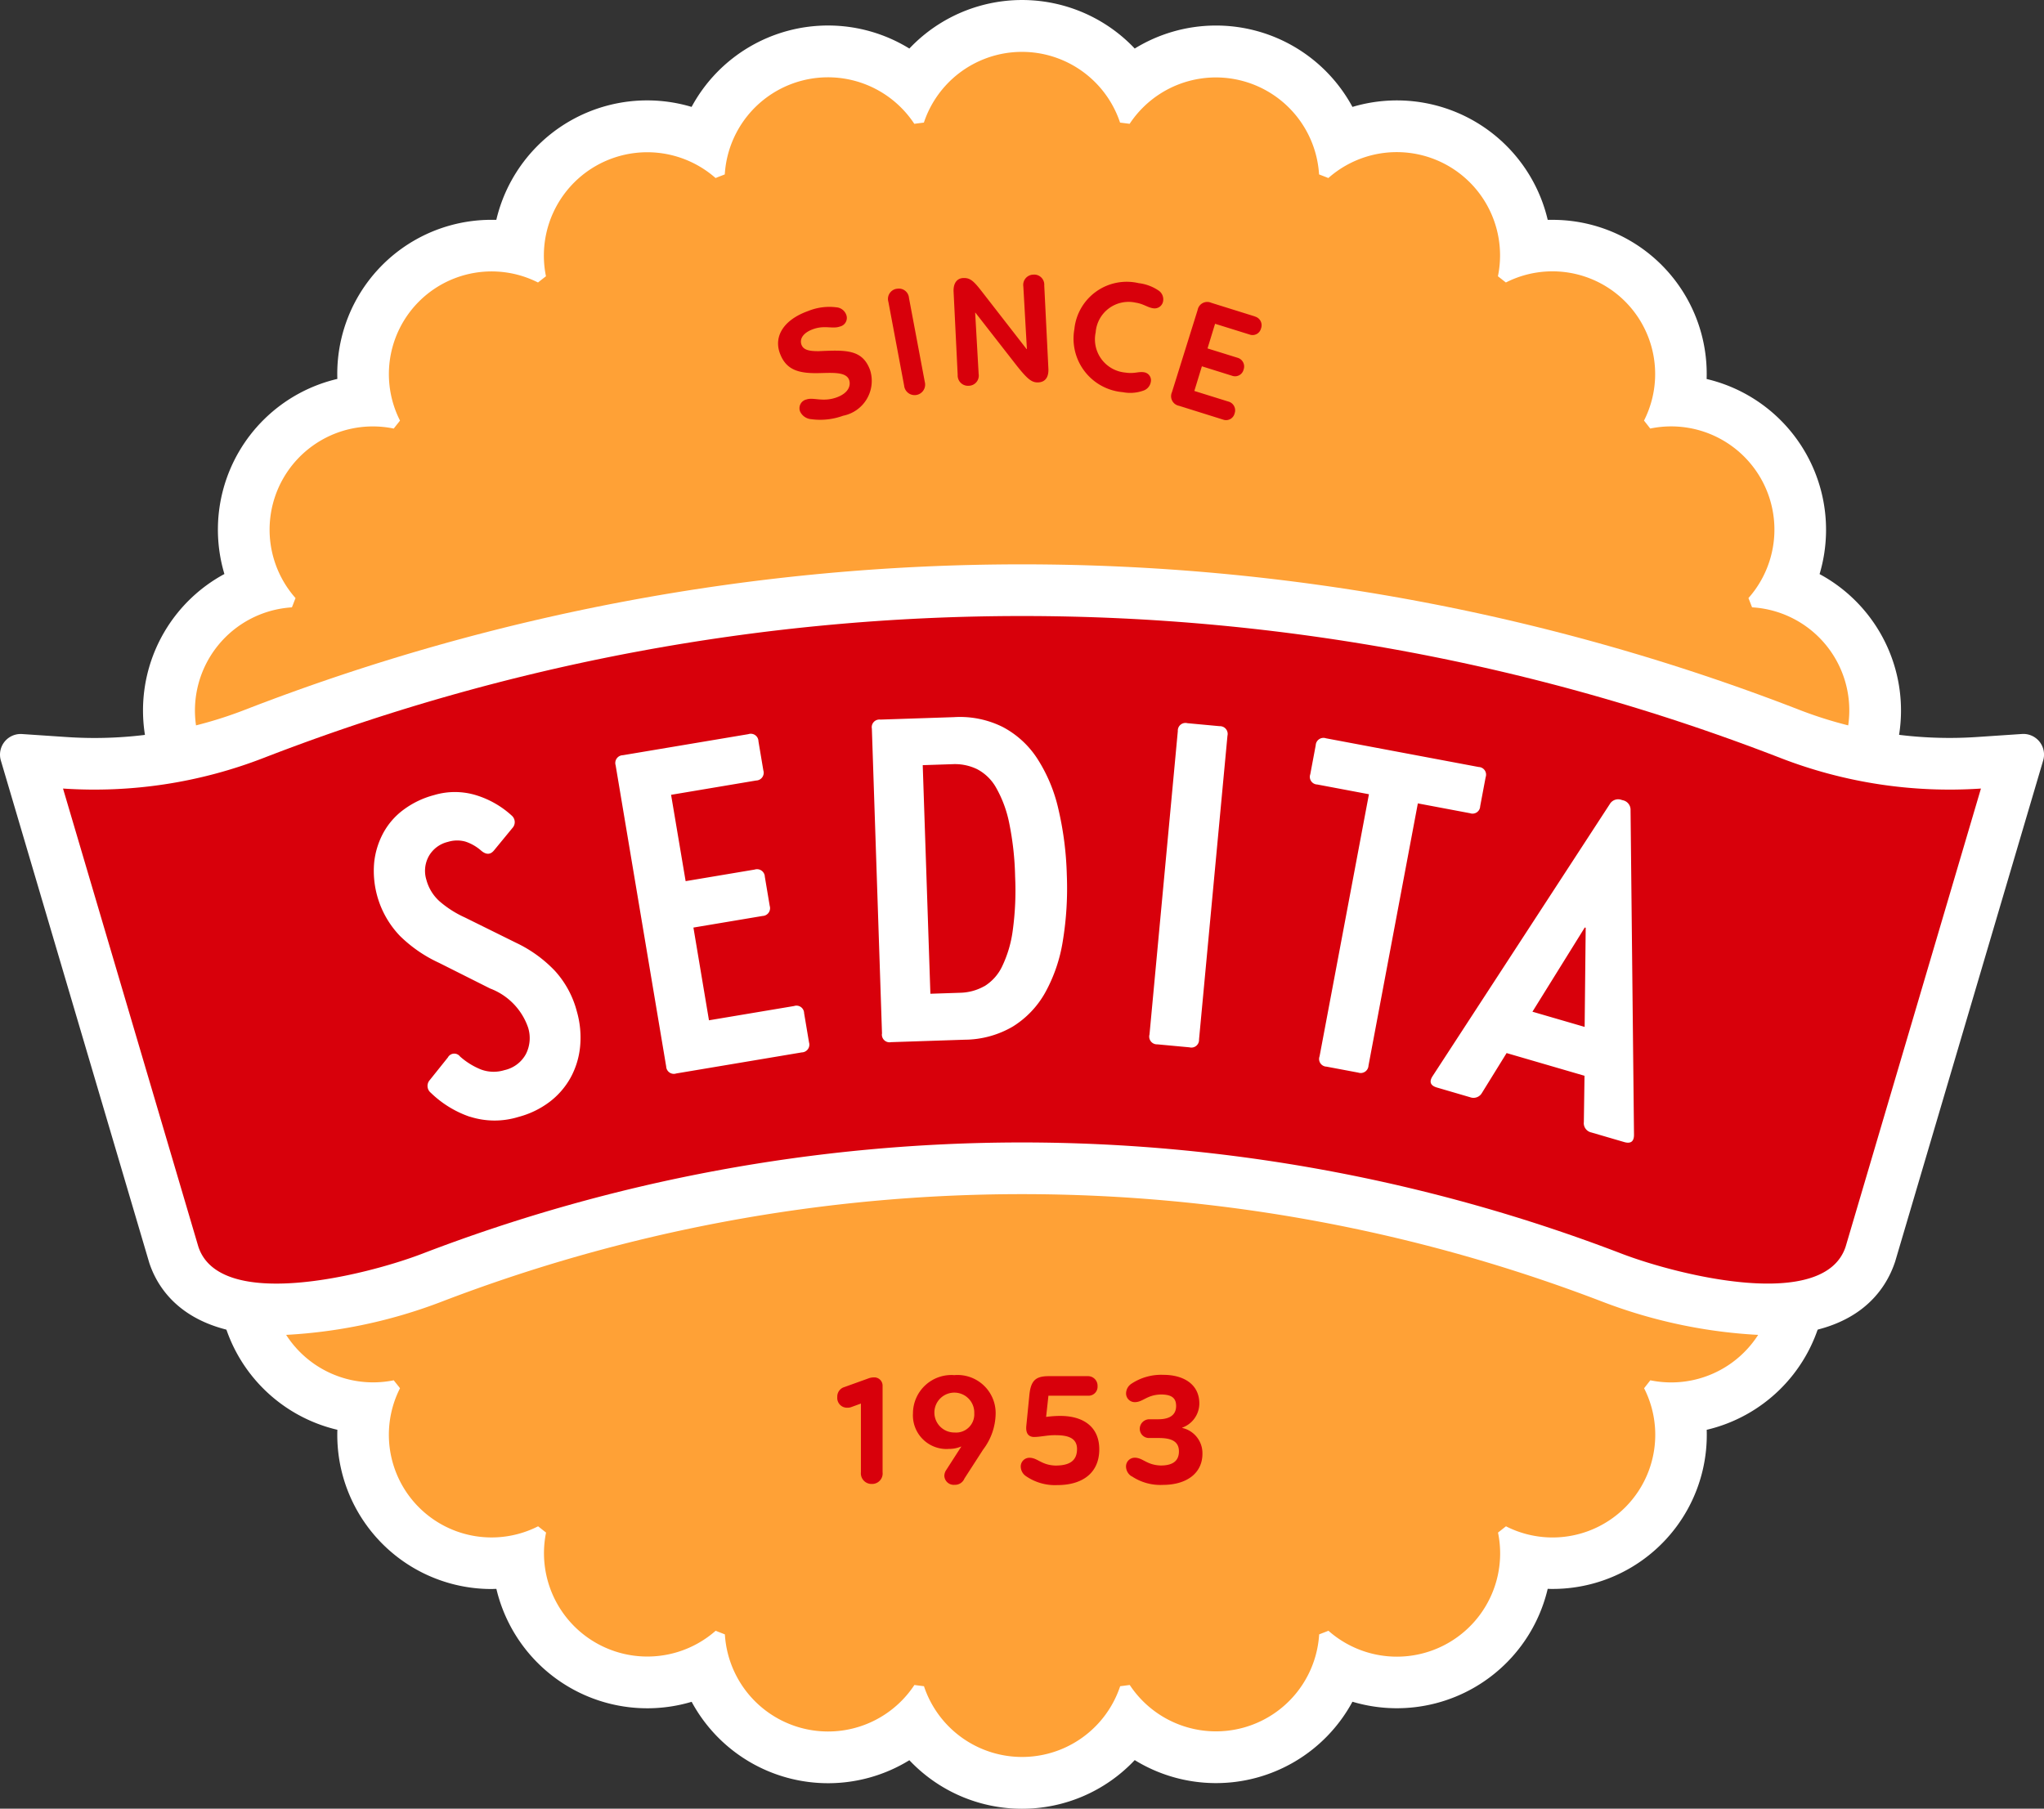 <svg xmlns="http://www.w3.org/2000/svg" width="106.771" height="94.497" viewBox="0 0 106.771 94.497"><rect x="0" y="0" width="106.771" height="94.497" fill="#333333" stroke="none"/><clipPath id="a"><path d="M0 0h106.771v94.497H0z"/></clipPath><g clip-path="url(#a)"><path fill="#fff" d="M53.385 94.501a8.084 8.084 0 0 1-5.883-2.536 8.1 8.1 0 0 1-11.373-3.052 8.1 8.1 0 0 1-10.2-5.9c-.084 0-.171.007-.255.007a8.052 8.052 0 0 1-8.051-8.319 8.088 8.088 0 0 1-5.9-10.193 8.1 8.1 0 0 1-3.051-11.371 8.1 8.1 0 0 1 0-11.774 8.1 8.1 0 0 1 3.05-11.373 8.088 8.088 0 0 1 5.9-10.193 8.048 8.048 0 0 1 8.046-8.312h.258a8.094 8.094 0 0 1 10.2-5.9 8.1 8.1 0 0 1 11.376-3.049 8.1 8.1 0 0 1 11.772 0 8.1 8.1 0 0 1 11.373 3.05 8.094 8.094 0 0 1 10.2 5.9h.258a8.048 8.048 0 0 1 8.043 8.315 8.093 8.093 0 0 1 5.9 10.193 8.1 8.1 0 0 1 3.054 11.37 8.1 8.1 0 0 1 0 11.774 8.1 8.1 0 0 1-3.05 11.371 8.09 8.09 0 0 1-5.9 10.193 8.049 8.049 0 0 1-8.05 8.314c-.087 0-.171 0-.255-.007a8.094 8.094 0 0 1-10.2 5.9 8.1 8.1 0 0 1-11.373 3.05 8.081 8.081 0 0 1-5.889 2.542"/><path fill="#ffa136" d="M94.165 52.874c.026-.167.043-.333.063-.5a5.4 5.4 0 0 0 0-10.248c-.019-.167-.037-.333-.063-.5a5.394 5.394 0 0 0-2.643-9.895c-.065-.16-.123-.323-.19-.483a5.393 5.393 0 0 0-5.13-8.858c-.108-.141-.216-.277-.325-.416a5.366 5.366 0 0 0-7.215-7.215c-.141-.108-.277-.219-.416-.325a5.395 5.395 0 0 0-8.858-5.132c-.162-.067-.325-.126-.485-.19a5.4 5.4 0 0 0-9.895-2.643c-.167-.022-.333-.043-.5-.063a5.4 5.4 0 0 0-10.248 0c-.167.019-.333.041-.5.063a5.4 5.4 0 0 0-9.9 2.643c-.158.065-.323.123-.481.19a5.4 5.4 0 0 0-8.86 5.132c-.139.106-.275.216-.416.325a5.366 5.366 0 0 0-7.208 7.216c-.106.139-.219.275-.327.416a5.394 5.394 0 0 0-5.13 8.858c-.067.16-.123.323-.19.483a5.4 5.4 0 0 0-2.643 9.894l-.065.5a5.4 5.4 0 0 0 0 10.248l.065.5a5.4 5.4 0 0 0 2.643 9.9c.067.158.123.323.19.481a5.4 5.4 0 0 0 5.13 8.86c.108.141.221.275.327.416a5.365 5.365 0 0 0 7.213 7.213c.141.108.277.221.416.327a5.4 5.4 0 0 0 8.86 5.13c.158.067.323.126.481.19a5.4 5.4 0 0 0 9.9 2.643c.167.024.333.043.5.065a5.4 5.4 0 0 0 10.248 0c.167-.022.333-.041.5-.065a5.4 5.4 0 0 0 9.895-2.643c.16-.065.323-.123.485-.19a5.395 5.395 0 0 0 8.858-5.13c.139-.106.275-.219.416-.327a5.365 5.365 0 0 0 7.215-7.213c.108-.141.216-.275.325-.416a5.395 5.395 0 0 0 5.13-8.86c.067-.158.126-.323.19-.481a5.4 5.4 0 0 0 2.643-9.9"/><path fill="#fff" d="M92.339 69.765a26.656 26.656 0 0 1-8.583-1.736 84.6 84.6 0 0 0-60.741 0 26.644 26.644 0 0 1-8.583 1.736c-4.7 0-6.174-2.377-6.637-3.795L.045 39.734a1.079 1.079 0 0 1 1.108-1.383l2.321.156q.727.049 1.461.05a21.721 21.721 0 0 0 7.865-1.475 112.227 112.227 0 0 1 81.178 0 21.745 21.745 0 0 0 7.86 1.472c.489 0 .974-.017 1.461-.05l2.321-.156a1.079 1.079 0 0 1 1.108 1.383L99 65.898c-.487 1.489-1.966 3.868-6.661 3.868"/><path fill="#d8000b" d="M53.385 59.689a87.444 87.444 0 0 0-31.336 5.816c-2.95 1.13-10.574 3.031-11.689-.374L3.292 41.199a24.432 24.432 0 0 0 10.479-1.6 109.536 109.536 0 0 1 79.227 0 24.432 24.432 0 0 0 10.479 1.6L96.41 65.131c-1.115 3.405-8.739 1.5-11.689.374a87.444 87.444 0 0 0-31.336-5.816"/><path fill="#fff" d="M24.536 58.344a5.472 5.472 0 0 1-2.033-1.251.459.459 0 0 1-.056-.66l.948-1.184a.378.378 0 0 1 .636-.05 3.749 3.749 0 0 0 1.085.675 1.9 1.9 0 0 0 1.232.037 1.685 1.685 0 0 0 1.128-.849 1.845 1.845 0 0 0 .113-1.366 3.34 3.34 0 0 0-1.986-2.05l-2.667-1.34a7.207 7.207 0 0 1-2.046-1.409 4.913 4.913 0 0 1-1.344-3.838 4.164 4.164 0 0 1 .476-1.541 3.71 3.71 0 0 1 1.063-1.217 4.643 4.643 0 0 1 1.589-.76 3.785 3.785 0 0 1 2.238.019 4.878 4.878 0 0 1 1.827 1.059.45.45 0 0 1 .028.641l-.955 1.162q-.279.351-.665.032a2.383 2.383 0 0 0-.833-.483 1.621 1.621 0 0 0-.918.015 1.556 1.556 0 0 0-1 .751 1.587 1.587 0 0 0-.123 1.232 2.3 2.3 0 0 0 .7 1.132 5.445 5.445 0 0 0 1.316.836l2.66 1.316a6.832 6.832 0 0 1 2.041 1.474 5.037 5.037 0 0 1 1.143 2.119 4.925 4.925 0 0 1 .169 1.84 4.227 4.227 0 0 1-.5 1.624 4.059 4.059 0 0 1-1.1 1.264 4.676 4.676 0 0 1-1.619.781 4.218 4.218 0 0 1-2.539-.013m10.253-2.633-2.638-15.724a.406.406 0 0 1 .377-.528l6.555-1.1a.4.4 0 0 1 .528.374l.255 1.52a.405.405 0 0 1-.377.528l-4.442.747.76 4.511 3.609-.606a.407.407 0 0 1 .528.377l.255 1.52a.407.407 0 0 1-.374.528l-3.611.606.812 4.845 4.442-.745a.4.4 0 0 1 .528.374l.255 1.52a.406.406 0 0 1-.377.528l-6.555 1.1a.4.4 0 0 1-.528-.374m11.274-1.703-.53-15.939a.4.4 0 0 1 .442-.472l3.851-.128a5 5 0 0 1 2.548.517 4.843 4.843 0 0 1 1.8 1.649 8.2 8.2 0 0 1 1.1 2.628 16.989 16.989 0 0 1 .442 3.444 17.033 17.033 0 0 1-.21 3.466 8.2 8.2 0 0 1-.922 2.693 4.894 4.894 0 0 1-1.691 1.77 5.041 5.041 0 0 1-2.509.686l-3.851.128a.4.4 0 0 1-.474-.442m5.353-2.481a2.446 2.446 0 0 0 .929-1.043 6.188 6.188 0 0 0 .552-1.875 15.379 15.379 0 0 0 .123-2.812 15.473 15.473 0 0 0-.31-2.8 6.205 6.205 0 0 0-.678-1.833 2.43 2.43 0 0 0-1-.978 2.654 2.654 0 0 0-1.275-.26l-1.563.052.4 11.943 1.565-.052a2.688 2.688 0 0 0 1.253-.344m8.626 2.542 1.481-15.869a.4.4 0 0 1 .5-.413l1.68.156a.405.405 0 0 1 .413.5l-1.485 15.866a.4.4 0 0 1-.5.413l-1.678-.156a.405.405 0 0 1-.413-.5m8.886 1.133 2.58-13.7-2.7-.509a.4.4 0 0 1-.364-.535l.284-1.513a.405.405 0 0 1 .535-.366l7.977 1.5a.4.4 0 0 1 .364.535l-.285 1.513a.4.4 0 0 1-.533.366l-2.723-.513-2.578 13.7a.406.406 0 0 1-.535.366l-1.658-.312a.4.4 0 0 1-.364-.535m13.806 3.46.035-2.448-4.07-1.186-1.289 2.084a.506.506 0 0 1-.617.223l-1.734-.507c-.34-.1-.416-.3-.227-.593l9.256-14.213a.508.508 0 0 1 .617-.221l.069.019a.507.507 0 0 1 .4.52l.18 16.96q0 .526-.513.377l-1.71-.5a.5.5 0 0 1-.4-.517m.1-10.18-.048-.013-2.734 4.4 2.727.794z"/><path fill="#d8000b" d="M42.742 18.347c-.446 0-.773-.05-.877-.34-.11-.31.1-.63.621-.814.6-.212 1 .006 1.385-.132a.461.461 0 0 0 .331-.623.6.6 0 0 0-.439-.372 2.941 2.941 0 0 0-1.539.18c-1.314.468-1.795 1.336-1.494 2.188.312.875.95 1.072 1.963 1.061.742-.011 1.5-.093 1.662.355.093.266 0 .682-.667.918-.7.249-1.2-.019-1.55.1a.469.469 0 0 0-.344.632.7.7 0 0 0 .574.4 3.5 3.5 0 0 0 1.675-.18 1.856 1.856 0 0 0 1.411-2.372c-.4-1.119-1.294-1.061-2.715-1m4.1-3.261a.536.536 0 0 0-.433.682l.823 4.381a.55.55 0 1 0 1.078-.2l-.825-4.381a.528.528 0 0 0-.643-.478m7.138-.742a.536.536 0 0 0-.522.617l.186 3.271h-.017l-2.331-3c-.45-.582-.628-.727-.987-.71-.305.015-.515.255-.494.714l.214 4.353a.538.538 0 0 0 .582.561.531.531 0 0 0 .513-.617l-.182-3.2h.015l2.037 2.613c.665.857.9 1.046 1.249 1.028s.546-.258.524-.717l-.216-4.351a.527.527 0 0 0-.571-.563m5.525.451a2.748 2.748 0 0 0-3.381 2.4 2.807 2.807 0 0 0 2.526 3.29 2.039 2.039 0 0 0 1.072-.078.58.58 0 0 0 .394-.452.422.422 0 0 0-.351-.509c-.31-.048-.494.089-.985.015a1.744 1.744 0 0 1-1.543-2.1 1.722 1.722 0 0 1 2.093-1.552c.4.061.619.249.892.29a.45.45 0 0 0 .543-.413.551.551 0 0 0-.227-.5 2.349 2.349 0 0 0-1.033-.394m6.042 1.734-2.273-.71a.51.51 0 0 0-.71.372l-1.343 4.3a.51.51 0 0 0 .372.71l2.3.721a.458.458 0 0 0 .6-.32.474.474 0 0 0-.318-.621l-1.784-.556.394-1.288 1.578.494a.458.458 0 0 0 .6-.32.473.473 0 0 0-.318-.621l-1.565-.487.394-1.288 1.8.561a.454.454 0 0 0 .6-.318.47.47 0 0 0-.318-.621m-21.095 56.98a.564.564 0 0 1-.193.03.51.51 0 0 1-.528-.558.516.516 0 0 1 .368-.52l1.279-.461a.8.8 0 0 1 .251-.045.433.433 0 0 1 .468.444v4.51a.549.549 0 0 1-.558.613.556.556 0 0 1-.574-.613v-3.587zm5.07 2.186a1.758 1.758 0 0 1-1.838-1.859 2.009 2.009 0 0 1 2.16-2 1.991 1.991 0 0 1 2.159 2.012 3.167 3.167 0 0 1-.652 1.875l-.978 1.515a.53.53 0 0 1-.515.329.491.491 0 0 1-.535-.465.555.555 0 0 1 .093-.3l.794-1.234h-.015a1.627 1.627 0 0 1-.673.123m.329-.857a.951.951 0 0 0 1.035-1 1.042 1.042 0 1 0-1.035 1m4.167.234c-.3 0-.452-.193-.413-.582l.16-1.615c.078-.773.346-.981 1.02-.981h2.05a.5.5 0 0 1 .491.522.469.469 0 0 1-.474.5h-2.092l-.121 1.108a5.339 5.339 0 0 1 .749-.052c1.149 0 2.028.535 2.028 1.745 0 1.271-.926 1.868-2.182 1.868a2.676 2.676 0 0 1-1.636-.459.615.615 0 0 1-.284-.5.454.454 0 0 1 .45-.468c.437 0 .621.383 1.364.407.719 0 1.126-.238 1.126-.866 0-.682-.682-.721-1.186-.721-.368 0-.742.093-1.05.093m5.079 2.052a.615.615 0 0 1-.284-.5.456.456 0 0 1 .452-.468c.435 0 .619.383 1.362.407.552 0 .95-.184.95-.736s-.437-.7-1.05-.7h-.52a.48.48 0 0 1-.475-.479.5.5 0 0 1 .491-.5h.474c.5 0 .933-.16.933-.695 0-.437-.26-.6-.8-.6-.742.022-.926.4-1.362.4a.454.454 0 0 1-.452-.465.615.615 0 0 1 .284-.5 2.807 2.807 0 0 1 1.675-.461c1 0 1.868.461 1.868 1.5a1.347 1.347 0 0 1-.894 1.258v.015a1.352 1.352 0 0 1 1.056 1.346c0 1.041-.851 1.63-2.067 1.63a2.683 2.683 0 0 1-1.639-.459"/></g></svg>